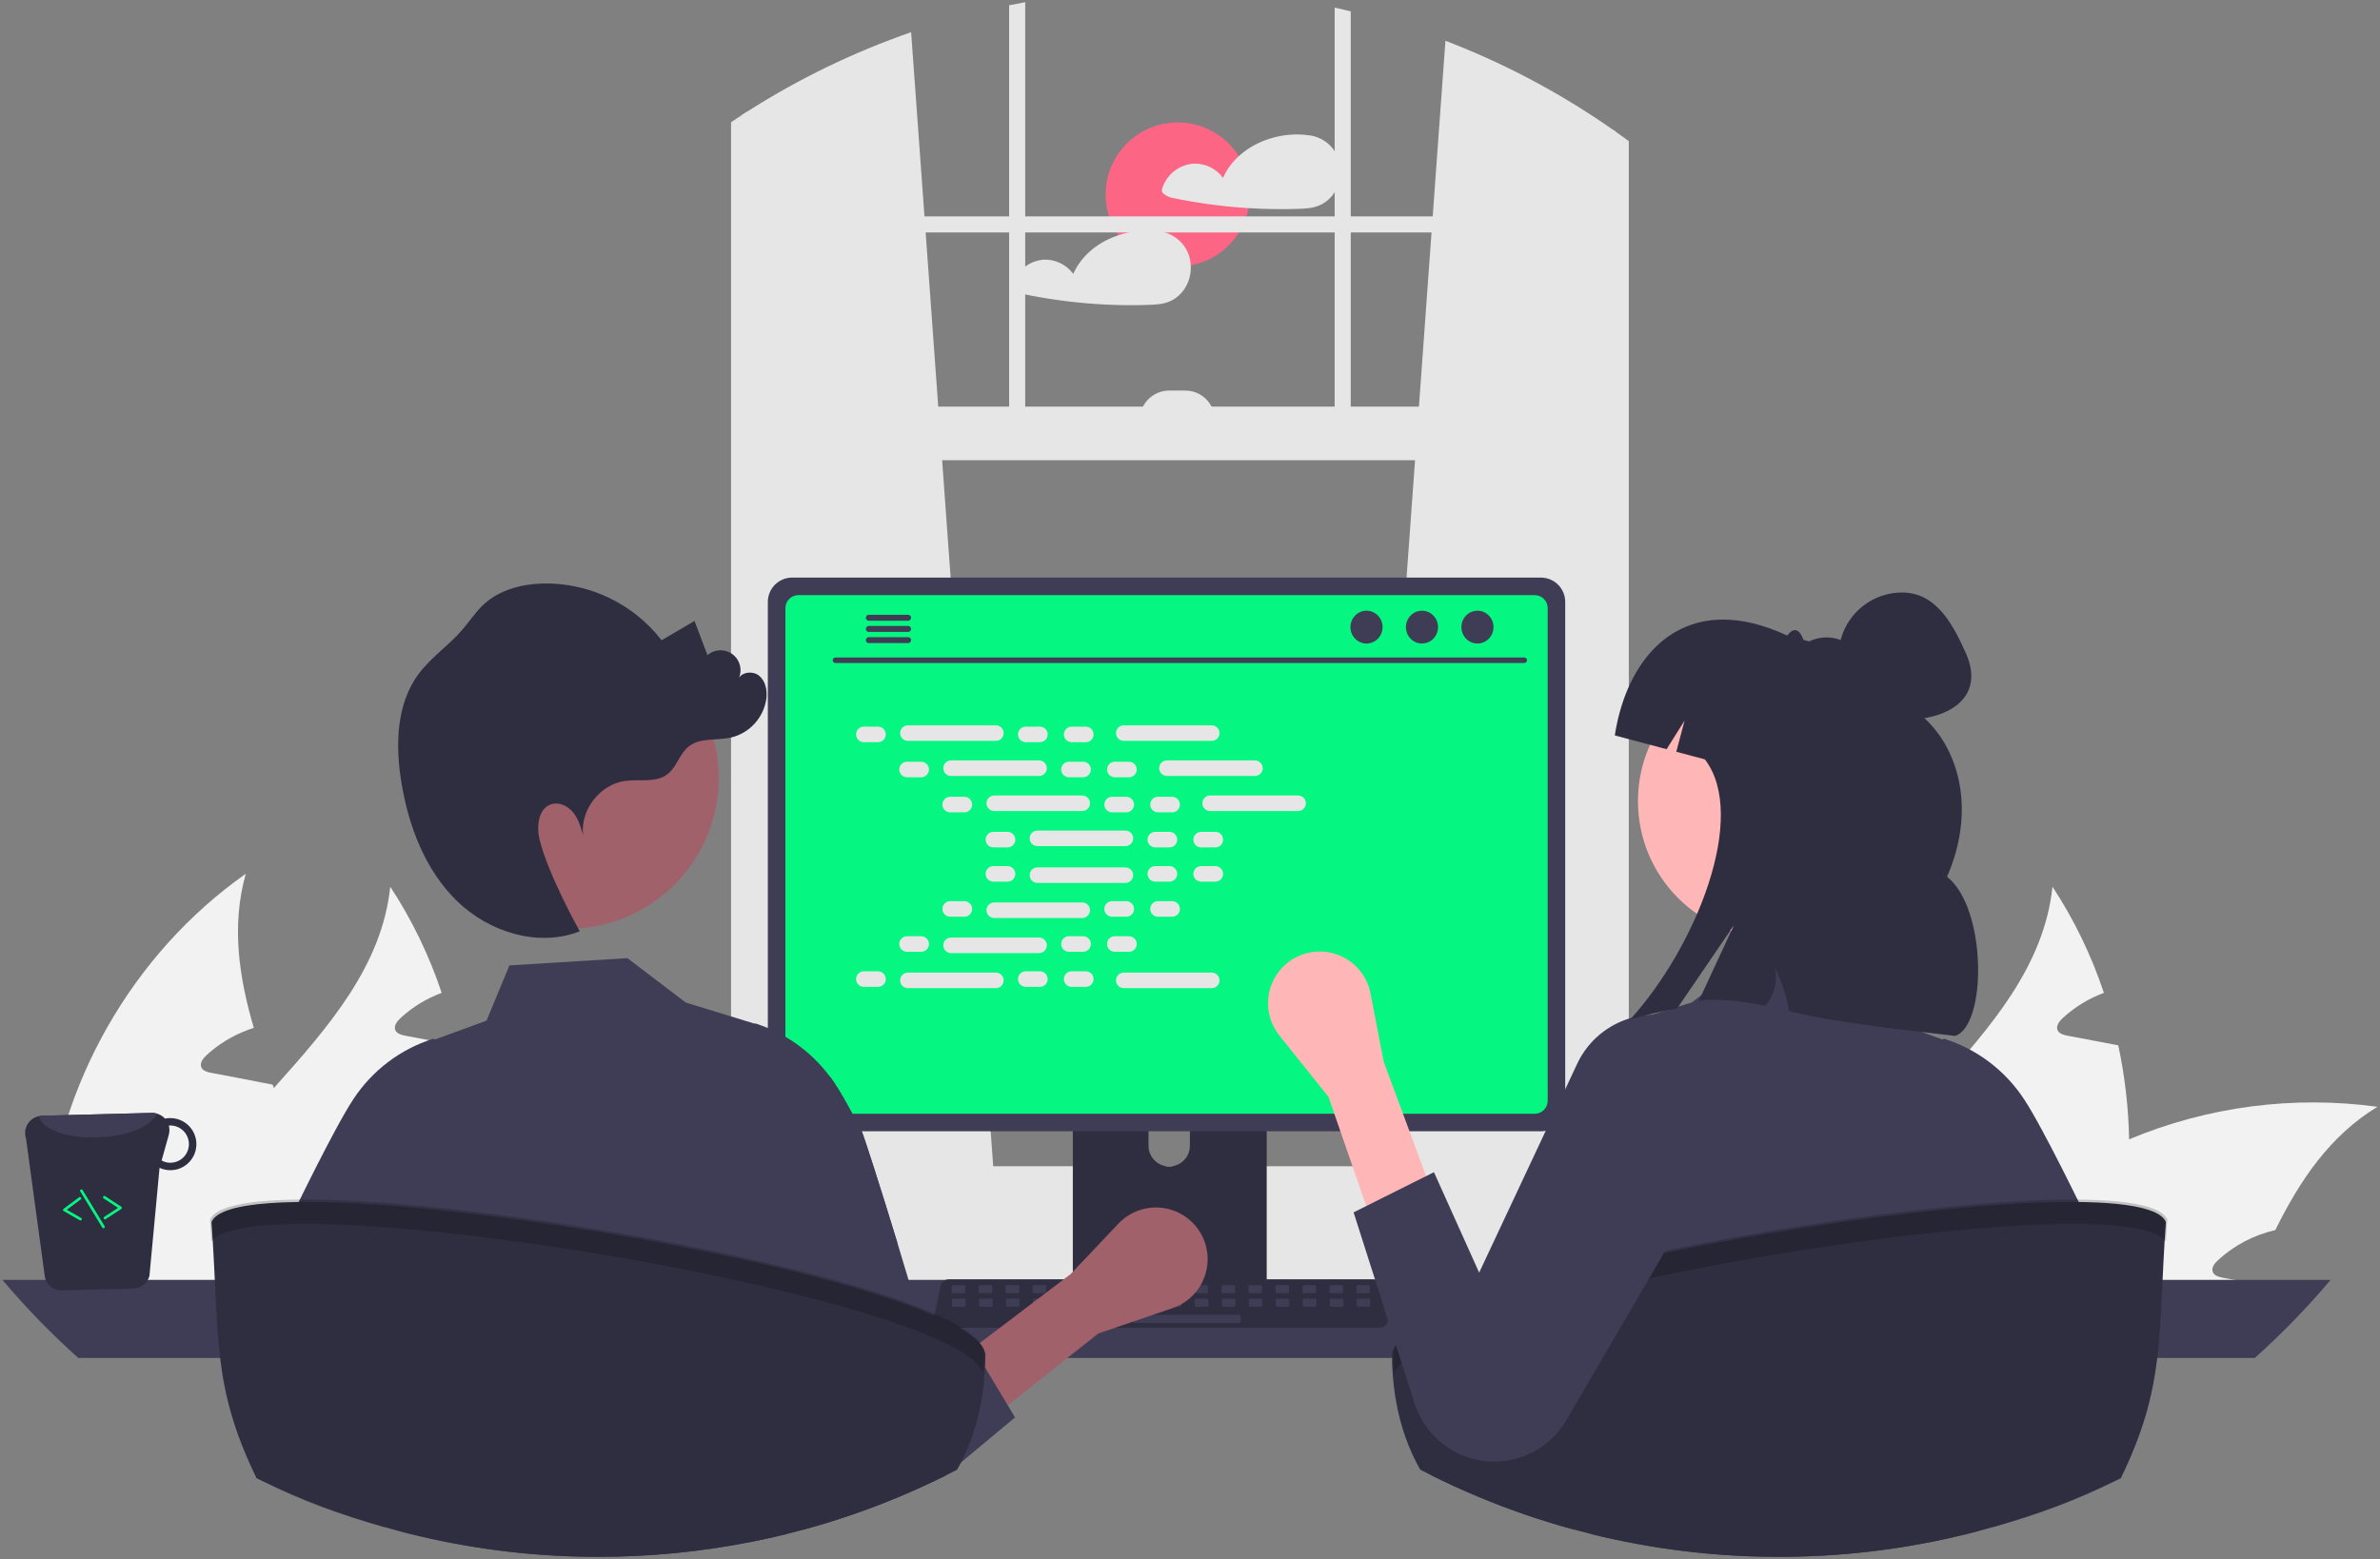 <svg width="882" height="578" viewBox="0 0 882 578" fill="none" xmlns="http://www.w3.org/2000/svg">
<rect x="0" y="0" width="882" height="578" fill="#808080" stroke="none"/>
<g clip-path="url(#clip0_2_1303)">
<path d="M436.445 98.774C451.192 98.774 463.146 86.82 463.146 72.074C463.146 57.327 451.192 45.373 436.445 45.373C421.699 45.373 409.745 57.327 409.745 72.074C409.745 86.82 421.699 98.774 436.445 98.774Z" fill="#FD6584"/>
<path d="M496.204 59.43C495.451 56.961 493.992 54.766 492.007 53.116C490.023 51.465 487.599 50.431 485.034 50.14C484.974 50.135 484.914 50.135 484.854 50.14C484.782 50.118 484.708 50.101 484.634 50.09C475.694 48.93 465.754 51.75 459.064 57.89C456.58 60.134 454.594 62.873 453.234 65.93C451.994 64.236 450.359 62.87 448.472 61.95C446.585 61.03 444.502 60.584 442.404 60.65C439.698 60.829 437.112 61.838 435.001 63.54C432.889 65.242 431.354 67.554 430.604 70.16C430.521 70.479 430.544 70.815 430.668 71.12C430.793 71.424 431.012 71.68 431.294 71.85C432.098 72.538 433.054 73.025 434.084 73.27C436.294 73.74 438.524 74.17 440.754 74.56C445.114 75.32 449.497 75.937 453.904 76.41C456.814 76.72 459.731 76.967 462.654 77.15C468.694 77.53 474.764 77.62 480.814 77.43C483.814 77.33 486.694 77.23 489.434 75.91C491.431 74.928 493.137 73.443 494.384 71.6C495.558 69.828 496.33 67.82 496.644 65.717C496.958 63.614 496.808 61.468 496.204 59.43Z" fill="#E6E6E6"/>
<path d="M441.274 98.33C441.223 97.211 441.035 96.103 440.714 95.03C439.957 92.561 438.496 90.367 436.51 88.717C434.524 87.067 432.1 86.032 429.534 85.74C429.477 85.735 429.421 85.735 429.364 85.74C429.288 85.719 429.212 85.702 429.134 85.69C424.186 85.084 419.165 85.6 414.444 87.2C407.184 89.63 400.814 94.53 397.744 101.53C396.503 99.835 394.866 98.469 392.978 97.548C391.089 96.628 389.004 96.183 386.904 96.25C384.198 96.429 381.613 97.438 379.501 99.14C377.389 100.842 375.854 103.154 375.104 105.76C375.026 106.079 375.051 106.414 375.175 106.717C375.299 107.021 375.516 107.277 375.794 107.45C376.599 108.136 377.555 108.623 378.584 108.87C380.804 109.34 383.024 109.77 385.264 110.16C389.624 110.92 394.004 111.537 398.404 112.01C407.343 112.97 416.338 113.311 425.324 113.03C428.314 112.93 431.204 112.83 433.944 111.51C435.938 110.528 437.64 109.042 438.884 107.2C440.637 104.588 441.477 101.47 441.274 98.33Z" fill="#E6E6E6"/>
<path d="M789.023 422.319C789.407 440.524 786.894 458.675 781.58 476.092C781.394 476.724 781.171 477.357 780.948 477.99H671.393C672.959 470.278 675.445 462.781 678.798 455.662C687.915 436.311 702.8 419.751 717.5 403.303C737.743 380.64 757.504 358.164 760.63 328.691C768.654 340.924 775.058 354.146 779.683 368.025C774.021 370.122 768.825 373.308 764.388 377.403C763.16 378.556 761.857 380.231 762.49 381.831C763.085 383.171 764.723 383.618 766.174 383.915C769.672 384.585 773.17 385.255 776.668 385.887C779.422 386.445 782.213 386.967 785.004 387.488C787.457 398.942 788.803 410.607 789.023 422.319Z" fill="#F2F2F2"/>
<path d="M881.051 410.262C863.486 420.942 852.322 437.465 843.205 455.959C835.271 457.768 827.947 461.616 821.956 467.123C820.691 468.277 819.389 469.952 820.059 471.552C820.617 472.892 822.291 473.338 823.743 473.636C827.203 474.306 830.739 474.975 834.199 475.608C833.865 476.39 833.53 477.208 833.195 477.99H717.09C722.361 470.881 728.198 464.211 734.543 458.044C735.92 456.666 737.334 455.364 738.786 454.024C753.586 440.649 770.58 429.923 789.023 422.319C818.077 410.173 849.849 406.01 881.051 410.262Z" fill="#F2F2F2"/>
<path d="M736.441 477.99H633.063C632.499 469.711 632.549 461.402 633.212 453.131C637.343 402.038 665.141 353.363 707.08 323.891C701.721 342.981 704.475 361.959 710.057 381.013C709.276 381.273 708.494 381.496 707.787 381.794C702.126 383.891 696.93 387.077 692.493 391.172C691.265 392.325 689.962 394 690.595 395.6C691.153 396.94 692.827 397.386 694.279 397.684C697.777 398.354 701.275 399.023 704.736 399.656C707.527 400.214 710.318 400.735 713.109 401.294C714.411 401.517 715.714 401.777 717.016 402.038C717.202 402.484 717.314 402.894 717.5 403.303C724.049 421.351 731.194 439.549 734.543 458.043C735.372 462.685 735.944 467.368 736.255 472.073C736.367 474.045 736.441 476.017 736.441 477.99Z" fill="#F2F2F2"/>
<path d="M173.023 422.319C173.407 440.524 170.894 458.675 165.58 476.092C165.394 476.724 165.171 477.357 164.948 477.99H55.393C56.959 470.278 59.445 462.781 62.798 455.662C71.915 436.311 86.8 419.751 101.5 403.303C121.743 380.64 141.504 358.164 144.63 328.691C152.654 340.924 159.058 354.146 163.683 368.025C158.021 370.122 152.825 373.308 148.388 377.403C147.16 378.556 145.857 380.231 146.49 381.831C147.085 383.171 148.723 383.618 150.174 383.915C153.672 384.585 157.17 385.255 160.668 385.887C163.422 386.445 166.213 386.967 169.004 387.488C171.457 398.942 172.803 410.607 173.023 422.319Z" fill="#F2F2F2"/>
<path d="M265.051 410.262C247.486 420.942 236.322 437.465 227.205 455.959C219.271 457.768 211.947 461.616 205.957 467.123C204.691 468.277 203.389 469.952 204.059 471.552C204.617 472.892 206.292 473.338 207.743 473.636C211.203 474.306 214.739 474.975 218.199 475.608C217.865 476.39 217.53 477.208 217.195 477.99H101.09C106.361 470.881 112.198 464.211 118.543 458.044C119.92 456.666 121.334 455.364 122.786 454.024C137.586 440.649 154.58 429.923 173.023 422.319C202.077 410.173 233.849 406.01 265.051 410.262Z" fill="#F2F2F2"/>
<path d="M120.441 477.99H17.063C16.499 469.711 16.549 461.402 17.212 453.131C21.343 402.038 49.141 353.363 91.08 323.891C85.721 342.981 88.475 361.959 94.057 381.013C93.276 381.273 92.494 381.496 91.787 381.794C86.126 383.891 80.93 387.077 76.493 391.172C75.265 392.325 73.962 394 74.595 395.6C75.153 396.94 76.828 397.386 78.279 397.684C81.777 398.354 85.275 399.023 88.736 399.656C91.527 400.214 94.318 400.735 97.109 401.294C98.411 401.517 99.714 401.777 101.016 402.038C101.202 402.484 101.314 402.894 101.5 403.303C108.049 421.351 115.194 439.549 118.543 458.043C119.372 462.685 119.944 467.368 120.255 472.073C120.367 474.045 120.441 476.017 120.441 477.99Z" fill="#F2F2F2"/>
<path d="M505.301 434.587L597.671 442.787L598.661 442.877V48.737C598.331 48.507 598.001 48.277 597.671 48.047C578.42 34.582 557.596 23.52 535.661 15.107L530.941 80.207L530.511 86.167L525.841 150.727L524.401 170.587L505.471 432.287L505.301 434.587Z" fill="#E6E6E6"/>
<path d="M276.871 41.397C276.211 41.817 275.551 42.237 274.891 42.677V442.877L276.871 442.697L368.241 434.587L368.071 432.287L349.141 170.587L347.701 150.727L343.031 86.167L342.601 80.207L337.651 11.937C316.304 19.337 295.904 29.225 276.871 41.397Z" fill="#E6E6E6"/>
<path d="M274.89 42.677C273.56 43.537 272.23 44.417 270.92 45.307V448.337C270.92 458.407 276.89 466.847 284.87 468.997C286.174 469.35 287.519 469.529 288.87 469.527H585.67C587.018 469.529 588.36 469.351 589.66 468.997C592.627 468.174 595.315 466.564 597.44 464.337C601.494 460.005 603.709 454.27 603.62 448.337V52.317C601.98 51.107 600.33 49.907 598.66 48.737C598.33 48.507 598 48.277 597.67 48.047V448.337C597.673 449.634 597.518 450.927 597.21 452.187C595.8 458.137 591.15 462.497 585.67 462.497H288.87C282.25 462.497 276.87 456.147 276.87 448.337V41.397C276.21 41.817 275.55 42.237 274.89 42.677Z" fill="#E6E6E6"/>
<path d="M600.645 80.211H273.893V86.17H600.645V80.211Z" fill="#E6E6E6"/>
<path d="M500.57 4.197C498.59 3.707 496.61 3.247 494.61 2.817V164.627H500.57V4.197Z" fill="#E6E6E6"/>
<path d="M379.931 0.807C377.941 1.177 375.951 1.557 373.971 1.967V164.627H379.931V0.807Z" fill="#E6E6E6"/>
<path d="M209.831 459.097C209.829 462.517 210.484 465.905 211.761 469.077C212.251 470.308 212.836 471.498 213.511 472.637C214.382 474.124 215.393 475.523 216.531 476.817C219.043 479.68 222.137 481.974 225.607 483.545C229.077 485.116 232.842 485.928 236.651 485.927H627.961C635.074 485.927 641.895 483.102 646.925 478.072C651.955 473.042 654.781 466.22 654.781 459.107C654.781 451.994 651.955 445.172 646.925 440.143C641.895 435.113 635.074 432.287 627.961 432.287H236.651C229.541 432.294 222.725 435.121 217.697 440.147C212.669 445.173 209.84 451.988 209.831 459.097Z" fill="#E6E6E6"/>
<path d="M273.893 170.59L598.659 170.59V150.726L273.893 150.726V170.59Z" fill="#E6E6E6"/>
<path d="M450.181 155.692H422.372C422.372 152.795 423.523 150.016 425.572 147.967C427.621 145.918 430.399 144.767 433.297 144.767H439.256C440.69 144.767 442.111 145.05 443.436 145.599C444.762 146.148 445.966 146.953 446.981 147.967C447.995 148.982 448.8 150.186 449.349 151.511C449.898 152.837 450.181 154.257 450.181 155.692Z" fill="#E6E6E6"/>
<path d="M0.891 474.417C9.578 484.711 18.974 494.384 29.011 503.367H835.591C845.627 494.384 855.023 484.711 863.711 474.417H0.891Z" fill="#3F3D56"/>
<path d="M397.581 377.607V480.167H469.431V377.607C469.432 376.87 469.196 376.151 468.759 375.557C468.322 374.963 467.705 374.525 467.001 374.307C466.668 374.198 466.32 374.144 465.971 374.147H401.051C400.595 374.147 400.145 374.235 399.724 374.409C399.303 374.582 398.921 374.837 398.598 375.158C398.276 375.48 398.02 375.861 397.846 376.282C397.671 376.702 397.581 377.152 397.581 377.607ZM425.621 412.847C425.64 410.826 426.456 408.893 427.892 407.47C429.329 406.048 431.269 405.249 433.291 405.249C435.312 405.249 437.252 406.048 438.689 407.47C440.125 408.893 440.942 410.826 440.961 412.847V424.747C440.95 426.775 440.138 428.716 438.7 430.146C437.263 431.576 435.318 432.378 433.291 432.378C431.263 432.378 429.318 431.576 427.881 430.146C426.444 428.716 425.631 426.775 425.621 424.747V412.847Z" fill="#2F2E41"/>
<path d="M397.361 476.887V486.777C397.362 487.29 397.566 487.781 397.927 488.144C398.289 488.507 398.779 488.713 399.291 488.717H467.721C468.234 488.715 468.725 488.509 469.086 488.146C469.448 487.782 469.651 487.29 469.651 486.777V476.887H397.361Z" fill="#3F3D56"/>
<path d="M284.551 223.087V410.347C284.553 412.734 285.501 415.022 287.189 416.709C288.876 418.397 291.164 419.346 293.551 419.347H571.051C573.437 419.346 575.725 418.397 577.413 416.709C579.1 415.022 580.049 412.734 580.051 410.347V223.087C580.045 220.703 579.095 218.418 577.408 216.733C575.721 215.048 573.435 214.1 571.051 214.097H293.551C291.166 214.1 288.881 215.048 287.194 216.733C285.507 218.418 284.556 220.703 284.551 223.087Z" fill="#3F3D56"/>
<path d="M291.061 225.417V408.037C291.063 409.312 291.57 410.535 292.472 411.436C293.373 412.338 294.596 412.845 295.871 412.847H568.741C570.016 412.845 571.238 412.338 572.139 411.436C573.041 410.535 573.548 409.312 573.551 408.037V225.417C573.55 224.141 573.044 222.916 572.142 222.013C571.24 221.109 570.017 220.6 568.741 220.597H295.871C294.594 220.6 293.371 221.109 292.469 222.013C291.567 222.916 291.061 224.141 291.061 225.417Z" fill="#05F782"/>
<path d="M346.7 491.047C346.978 491.396 347.331 491.676 347.733 491.869C348.135 492.061 348.575 492.16 349.02 492.157H511.361C511.804 492.157 512.243 492.057 512.643 491.866C513.044 491.675 513.397 491.397 513.677 491.052C513.956 490.707 514.156 490.304 514.26 489.873C514.365 489.441 514.372 488.992 514.28 488.557L511.76 476.587C511.656 476.099 511.431 475.645 511.106 475.266C510.781 474.887 510.367 474.595 509.9 474.417C509.563 474.285 509.203 474.217 508.84 474.217H351.53C351.168 474.217 350.808 474.285 350.47 474.417C350.004 474.595 349.59 474.887 349.265 475.266C348.94 475.645 348.715 476.099 348.61 476.587L346.09 488.557C346.001 488.992 346.009 489.44 346.115 489.871C346.22 490.302 346.42 490.704 346.7 491.047Z" fill="#2F2E41"/>
<path d="M503.176 479.373H507.199C507.469 479.373 507.688 479.155 507.688 478.885V476.861C507.688 476.592 507.469 476.373 507.199 476.373H503.176C502.906 476.373 502.688 476.592 502.688 476.861V478.885C502.688 479.155 502.906 479.373 503.176 479.373Z" fill="#3F3D56"/>
<path d="M493.176 479.373H497.199C497.469 479.373 497.688 479.155 497.688 478.885V476.861C497.688 476.592 497.469 476.373 497.199 476.373H493.176C492.906 476.373 492.688 476.592 492.688 476.861V478.885C492.688 479.155 492.906 479.373 493.176 479.373Z" fill="#3F3D56"/>
<path d="M483.176 479.373H487.199C487.469 479.373 487.688 479.155 487.688 478.885V476.861C487.688 476.592 487.469 476.373 487.199 476.373H483.176C482.906 476.373 482.688 476.592 482.688 476.861V478.885C482.688 479.155 482.906 479.373 483.176 479.373Z" fill="#3F3D56"/>
<path d="M473.176 479.373H477.199C477.469 479.373 477.688 479.155 477.688 478.885V476.861C477.688 476.592 477.469 476.373 477.199 476.373H473.176C472.906 476.373 472.688 476.592 472.688 476.861V478.885C472.688 479.155 472.906 479.373 473.176 479.373Z" fill="#3F3D56"/>
<path d="M463.176 479.373H467.199C467.469 479.373 467.688 479.155 467.688 478.885V476.861C467.688 476.592 467.469 476.373 467.199 476.373H463.176C462.906 476.373 462.688 476.592 462.688 476.861V478.885C462.688 479.155 462.906 479.373 463.176 479.373Z" fill="#3F3D56"/>
<path d="M453.176 479.373H457.199C457.469 479.373 457.688 479.155 457.688 478.885V476.861C457.688 476.592 457.469 476.373 457.199 476.373H453.176C452.906 476.373 452.688 476.592 452.688 476.861V478.885C452.688 479.155 452.906 479.373 453.176 479.373Z" fill="#3F3D56"/>
<path d="M443.176 479.373H447.199C447.469 479.373 447.688 479.155 447.688 478.885V476.861C447.688 476.592 447.469 476.373 447.199 476.373H443.176C442.906 476.373 442.688 476.592 442.688 476.861V478.885C442.688 479.155 442.906 479.373 443.176 479.373Z" fill="#3F3D56"/>
<path d="M433.176 479.373H437.199C437.469 479.373 437.688 479.155 437.688 478.885V476.861C437.688 476.592 437.469 476.373 437.199 476.373H433.176C432.906 476.373 432.688 476.592 432.688 476.861V478.885C432.688 479.155 432.906 479.373 433.176 479.373Z" fill="#3F3D56"/>
<path d="M423.176 479.373H427.199C427.469 479.373 427.688 479.155 427.688 478.885V476.861C427.688 476.592 427.469 476.373 427.199 476.373H423.176C422.906 476.373 422.688 476.592 422.688 476.861V478.885C422.688 479.155 422.906 479.373 423.176 479.373Z" fill="#3F3D56"/>
<path d="M413.176 479.373H417.199C417.469 479.373 417.688 479.155 417.688 478.885V476.861C417.688 476.592 417.469 476.373 417.199 476.373H413.176C412.906 476.373 412.688 476.592 412.688 476.861V478.885C412.688 479.155 412.906 479.373 413.176 479.373Z" fill="#3F3D56"/>
<path d="M403.176 479.373H407.199C407.469 479.373 407.688 479.155 407.688 478.885V476.861C407.688 476.592 407.469 476.373 407.199 476.373H403.176C402.906 476.373 402.688 476.592 402.688 476.861V478.885C402.688 479.155 402.906 479.373 403.176 479.373Z" fill="#3F3D56"/>
<path d="M393.176 479.373H397.199C397.469 479.373 397.688 479.155 397.688 478.885V476.861C397.688 476.592 397.469 476.373 397.199 476.373H393.176C392.906 476.373 392.688 476.592 392.688 476.861V478.885C392.688 479.155 392.906 479.373 393.176 479.373Z" fill="#3F3D56"/>
<path d="M383.176 479.373H387.199C387.469 479.373 387.688 479.155 387.688 478.885V476.861C387.688 476.592 387.469 476.373 387.199 476.373H383.176C382.906 476.373 382.688 476.592 382.688 476.861V478.885C382.688 479.155 382.906 479.373 383.176 479.373Z" fill="#3F3D56"/>
<path d="M373.176 479.373H377.199C377.469 479.373 377.688 479.155 377.688 478.885V476.861C377.688 476.592 377.469 476.373 377.199 476.373H373.176C372.906 476.373 372.688 476.592 372.688 476.861V478.885C372.688 479.155 372.906 479.373 373.176 479.373Z" fill="#3F3D56"/>
<path d="M363.176 479.373H367.199C367.469 479.373 367.688 479.155 367.688 478.885V476.861C367.688 476.592 367.469 476.373 367.199 476.373H363.176C362.906 476.373 362.688 476.592 362.688 476.861V478.885C362.688 479.155 362.906 479.373 363.176 479.373Z" fill="#3F3D56"/>
<path d="M353.176 479.373H357.199C357.469 479.373 357.688 479.155 357.688 478.885V476.861C357.688 476.592 357.469 476.373 357.199 476.373H353.176C352.906 476.373 352.688 476.592 352.688 476.861V478.885C352.688 479.155 352.906 479.373 353.176 479.373Z" fill="#3F3D56"/>
<path d="M503.294 484.373H507.317C507.587 484.373 507.806 484.155 507.806 483.885V481.861C507.806 481.592 507.587 481.373 507.317 481.373H503.294C503.024 481.373 502.806 481.592 502.806 481.861V483.885C502.806 484.155 503.024 484.373 503.294 484.373Z" fill="#3F3D56"/>
<path d="M493.294 484.373H497.317C497.587 484.373 497.806 484.155 497.806 483.885V481.861C497.806 481.592 497.587 481.373 497.317 481.373H493.294C493.024 481.373 492.806 481.592 492.806 481.861V483.885C492.806 484.155 493.024 484.373 493.294 484.373Z" fill="#3F3D56"/>
<path d="M483.294 484.373H487.317C487.587 484.373 487.806 484.155 487.806 483.885V481.861C487.806 481.592 487.587 481.373 487.317 481.373H483.294C483.024 481.373 482.806 481.592 482.806 481.861V483.885C482.806 484.155 483.024 484.373 483.294 484.373Z" fill="#3F3D56"/>
<path d="M473.294 484.373H477.317C477.587 484.373 477.806 484.155 477.806 483.885V481.861C477.806 481.592 477.587 481.373 477.317 481.373H473.294C473.024 481.373 472.806 481.592 472.806 481.861V483.885C472.806 484.155 473.024 484.373 473.294 484.373Z" fill="#3F3D56"/>
<path d="M463.294 484.373H467.317C467.587 484.373 467.806 484.155 467.806 483.885V481.861C467.806 481.592 467.587 481.373 467.317 481.373H463.294C463.024 481.373 462.806 481.592 462.806 481.861V483.885C462.806 484.155 463.024 484.373 463.294 484.373Z" fill="#3F3D56"/>
<path d="M453.294 484.373H457.317C457.587 484.373 457.806 484.155 457.806 483.885V481.861C457.806 481.592 457.587 481.373 457.317 481.373H453.294C453.024 481.373 452.806 481.592 452.806 481.861V483.885C452.806 484.155 453.024 484.373 453.294 484.373Z" fill="#3F3D56"/>
<path d="M443.294 484.373H447.317C447.587 484.373 447.806 484.155 447.806 483.885V481.861C447.806 481.592 447.587 481.373 447.317 481.373H443.294C443.024 481.373 442.806 481.592 442.806 481.861V483.885C442.806 484.155 443.024 484.373 443.294 484.373Z" fill="#3F3D56"/>
<path d="M433.294 484.373H437.317C437.587 484.373 437.806 484.155 437.806 483.885V481.861C437.806 481.592 437.587 481.373 437.317 481.373H433.294C433.024 481.373 432.806 481.592 432.806 481.861V483.885C432.806 484.155 433.024 484.373 433.294 484.373Z" fill="#3F3D56"/>
<path d="M423.294 484.373H427.317C427.587 484.373 427.806 484.155 427.806 483.885V481.861C427.806 481.592 427.587 481.373 427.317 481.373H423.294C423.024 481.373 422.806 481.592 422.806 481.861V483.885C422.806 484.155 423.024 484.373 423.294 484.373Z" fill="#3F3D56"/>
<path d="M413.294 484.373H417.317C417.587 484.373 417.806 484.155 417.806 483.885V481.861C417.806 481.592 417.587 481.373 417.317 481.373H413.294C413.024 481.373 412.806 481.592 412.806 481.861V483.885C412.806 484.155 413.024 484.373 413.294 484.373Z" fill="#3F3D56"/>
<path d="M403.294 484.373H407.317C407.587 484.373 407.806 484.155 407.806 483.885V481.861C407.806 481.592 407.587 481.373 407.317 481.373H403.294C403.024 481.373 402.806 481.592 402.806 481.861V483.885C402.806 484.155 403.024 484.373 403.294 484.373Z" fill="#3F3D56"/>
<path d="M393.294 484.373H397.317C397.587 484.373 397.806 484.155 397.806 483.885V481.861C397.806 481.592 397.587 481.373 397.317 481.373H393.294C393.024 481.373 392.806 481.592 392.806 481.861V483.885C392.806 484.155 393.024 484.373 393.294 484.373Z" fill="#3F3D56"/>
<path d="M383.294 484.373H387.317C387.587 484.373 387.806 484.155 387.806 483.885V481.861C387.806 481.592 387.587 481.373 387.317 481.373H383.294C383.024 481.373 382.806 481.592 382.806 481.861V483.885C382.806 484.155 383.024 484.373 383.294 484.373Z" fill="#3F3D56"/>
<path d="M373.294 484.373H377.317C377.587 484.373 377.806 484.155 377.806 483.885V481.861C377.806 481.592 377.587 481.373 377.317 481.373H373.294C373.024 481.373 372.806 481.592 372.806 481.861V483.885C372.806 484.155 373.024 484.373 373.294 484.373Z" fill="#3F3D56"/>
<path d="M363.294 484.373H367.317C367.587 484.373 367.806 484.155 367.806 483.885V481.861C367.806 481.592 367.587 481.373 367.317 481.373H363.294C363.024 481.373 362.806 481.592 362.806 481.861V483.885C362.806 484.155 363.024 484.373 363.294 484.373Z" fill="#3F3D56"/>
<path d="M353.294 484.373H357.317C357.587 484.373 357.806 484.155 357.806 483.885V481.861C357.806 481.592 357.587 481.373 357.317 481.373H353.294C353.024 481.373 352.806 481.592 352.806 481.861V483.885C352.806 484.155 353.024 484.373 353.294 484.373Z" fill="#3F3D56"/>
<path d="M420.294 490.373H459.317C459.587 490.373 459.806 490.155 459.806 489.885V487.861C459.806 487.592 459.587 487.373 459.317 487.373H420.294C420.024 487.373 419.806 487.592 419.806 487.861V489.885C419.806 490.155 420.024 490.373 420.294 490.373Z" fill="#3F3D56"/>
<path d="M309.583 245.754H564.906C565.171 245.748 565.424 245.639 565.61 245.449C565.795 245.259 565.899 245.004 565.899 244.739C565.899 244.473 565.795 244.218 565.61 244.029C565.424 243.839 565.171 243.729 564.906 243.723H309.583C309.317 243.729 309.065 243.839 308.879 244.029C308.693 244.218 308.589 244.473 308.589 244.739C308.589 245.004 308.693 245.259 308.879 245.449C309.065 245.639 309.317 245.748 309.583 245.754Z" fill="#3F3D56"/>
<path d="M547.526 238.539C550.812 238.539 553.476 235.816 553.476 232.456C553.476 229.097 550.812 226.373 547.526 226.373C544.239 226.373 541.575 229.097 541.575 232.456C541.575 235.816 544.239 238.539 547.526 238.539Z" fill="#3F3D56"/>
<path d="M526.969 238.539C530.256 238.539 532.92 235.816 532.92 232.456C532.92 229.097 530.256 226.373 526.969 226.373C523.683 226.373 521.019 229.097 521.019 232.456C521.019 235.816 523.683 238.539 526.969 238.539Z" fill="#3F3D56"/>
<path d="M506.414 238.539C509.7 238.539 512.364 235.816 512.364 232.456C512.364 229.097 509.7 226.373 506.414 226.373C503.127 226.373 500.463 229.097 500.463 232.456C500.463 235.816 503.127 238.539 506.414 238.539Z" fill="#3F3D56"/>
<path d="M320.871 228.987C320.87 229.131 320.898 229.274 320.952 229.407C321.006 229.54 321.087 229.661 321.188 229.763C321.289 229.865 321.409 229.947 321.542 230.002C321.675 230.058 321.817 230.087 321.961 230.087H336.561C336.849 230.081 337.124 229.961 337.325 229.755C337.527 229.548 337.64 229.271 337.64 228.982C337.64 228.694 337.527 228.416 337.325 228.21C337.124 228.003 336.849 227.884 336.561 227.877H321.961C321.669 227.881 321.391 228 321.187 228.208C320.983 228.416 320.869 228.696 320.871 228.987Z" fill="#3F3D56"/>
<path d="M320.871 233.137C320.87 233.281 320.898 233.424 320.952 233.557C321.006 233.69 321.087 233.811 321.188 233.913C321.289 234.015 321.409 234.097 321.542 234.152C321.675 234.208 321.817 234.237 321.961 234.237H336.561C336.849 234.231 337.124 234.112 337.326 233.905C337.528 233.699 337.641 233.421 337.641 233.132C337.641 232.843 337.528 232.566 337.326 232.359C337.124 232.153 336.849 232.034 336.561 232.027H321.961C321.669 232.031 321.391 232.15 321.187 232.358C320.983 232.566 320.869 232.846 320.871 233.137Z" fill="#3F3D56"/>
<path d="M320.871 237.277C320.869 237.569 320.983 237.849 321.187 238.057C321.391 238.265 321.669 238.384 321.961 238.387H336.561C336.849 238.381 337.124 238.261 337.325 238.055C337.527 237.848 337.64 237.571 337.64 237.282C337.64 236.994 337.527 236.716 337.325 236.51C337.124 236.303 336.849 236.184 336.561 236.177H321.961C321.817 236.178 321.675 236.207 321.542 236.263C321.409 236.318 321.289 236.399 321.188 236.502C321.087 236.604 321.006 236.725 320.952 236.858C320.898 236.991 320.87 237.134 320.871 237.277Z" fill="#3F3D56"/>
<path d="M325.383 269.351H320.137C318.546 269.351 317.257 270.64 317.257 272.231C317.257 273.821 318.546 275.111 320.137 275.111H325.383C326.974 275.111 328.263 273.821 328.263 272.231C328.263 270.64 326.974 269.351 325.383 269.351Z" fill="#E6E6E6"/>
<path d="M385.383 269.351H380.137C378.546 269.351 377.257 270.64 377.257 272.231C377.257 273.821 378.546 275.111 380.137 275.111H385.383C386.974 275.111 388.263 273.821 388.263 272.231C388.263 270.64 386.974 269.351 385.383 269.351Z" fill="#E6E6E6"/>
<path d="M402.383 269.351H397.137C395.546 269.351 394.257 270.64 394.257 272.231C394.257 273.821 395.546 275.111 397.137 275.111H402.383C403.974 275.111 405.263 273.821 405.263 272.231C405.263 270.64 403.974 269.351 402.383 269.351Z" fill="#E6E6E6"/>
<path d="M369.062 268.87H336.457C334.866 268.87 333.577 270.16 333.577 271.75C333.577 273.341 334.866 274.63 336.457 274.63H369.062C370.653 274.63 371.942 273.341 371.942 271.75C371.942 270.16 370.653 268.87 369.062 268.87Z" fill="#E6E6E6"/>
<path d="M449.062 268.87H416.457C414.866 268.87 413.577 270.16 413.577 271.75C413.577 273.341 414.866 274.63 416.457 274.63H449.062C450.653 274.63 451.942 273.341 451.942 271.75C451.942 270.16 450.653 268.87 449.062 268.87Z" fill="#E6E6E6"/>
<path d="M341.383 282.351H336.137C334.546 282.351 333.257 283.64 333.257 285.231C333.257 286.821 334.546 288.111 336.137 288.111H341.383C342.974 288.111 344.263 286.821 344.263 285.231C344.263 283.64 342.974 282.351 341.383 282.351Z" fill="#E6E6E6"/>
<path d="M401.383 282.351H396.137C394.546 282.351 393.257 283.64 393.257 285.231C393.257 286.821 394.546 288.111 396.137 288.111H401.383C402.974 288.111 404.263 286.821 404.263 285.231C404.263 283.64 402.974 282.351 401.383 282.351Z" fill="#E6E6E6"/>
<path d="M418.383 282.351H413.137C411.546 282.351 410.257 283.64 410.257 285.231C410.257 286.821 411.546 288.111 413.137 288.111H418.383C419.974 288.111 421.263 286.821 421.263 285.231C421.263 283.64 419.974 282.351 418.383 282.351Z" fill="#E6E6E6"/>
<path d="M385.062 281.87H352.457C350.866 281.87 349.577 283.16 349.577 284.75C349.577 286.341 350.866 287.63 352.457 287.63H385.062C386.653 287.63 387.942 286.341 387.942 284.75C387.942 283.16 386.653 281.87 385.062 281.87Z" fill="#E6E6E6"/>
<path d="M465.062 281.87H432.457C430.866 281.87 429.577 283.16 429.577 284.75C429.577 286.341 430.866 287.63 432.457 287.63H465.062C466.653 287.63 467.942 286.341 467.942 284.75C467.942 283.16 466.653 281.87 465.062 281.87Z" fill="#E6E6E6"/>
<path d="M357.383 295.351H352.137C350.546 295.351 349.257 296.64 349.257 298.231C349.257 299.821 350.546 301.111 352.137 301.111H357.383C358.974 301.111 360.263 299.821 360.263 298.231C360.263 296.64 358.974 295.351 357.383 295.351Z" fill="#E6E6E6"/>
<path d="M417.383 295.351H412.137C410.546 295.351 409.257 296.64 409.257 298.231C409.257 299.821 410.546 301.111 412.137 301.111H417.383C418.974 301.111 420.263 299.821 420.263 298.231C420.263 296.64 418.974 295.351 417.383 295.351Z" fill="#E6E6E6"/>
<path d="M434.383 295.351H429.137C427.546 295.351 426.257 296.64 426.257 298.231C426.257 299.821 427.546 301.111 429.137 301.111H434.383C435.974 301.111 437.263 299.821 437.263 298.231C437.263 296.64 435.974 295.351 434.383 295.351Z" fill="#E6E6E6"/>
<path d="M401.062 294.87H368.457C366.866 294.87 365.577 296.16 365.577 297.75C365.577 299.341 366.866 300.63 368.457 300.63H401.062C402.653 300.63 403.942 299.341 403.942 297.75C403.942 296.16 402.653 294.87 401.062 294.87Z" fill="#E6E6E6"/>
<path d="M481.062 294.87H448.457C446.866 294.87 445.577 296.16 445.577 297.75C445.577 299.341 446.866 300.63 448.457 300.63H481.062C482.653 300.63 483.942 299.341 483.942 297.75C483.942 296.16 482.653 294.87 481.062 294.87Z" fill="#E6E6E6"/>
<path d="M373.383 308.351H368.137C366.546 308.351 365.257 309.64 365.257 311.231C365.257 312.821 366.546 314.111 368.137 314.111H373.383C374.974 314.111 376.263 312.821 376.263 311.231C376.263 309.64 374.974 308.351 373.383 308.351Z" fill="#E6E6E6"/>
<path d="M433.383 308.351H428.137C426.546 308.351 425.257 309.64 425.257 311.231C425.257 312.821 426.546 314.111 428.137 314.111H433.383C434.974 314.111 436.263 312.821 436.263 311.231C436.263 309.64 434.974 308.351 433.383 308.351Z" fill="#E6E6E6"/>
<path d="M450.383 308.351H445.137C443.546 308.351 442.257 309.64 442.257 311.231C442.257 312.821 443.546 314.111 445.137 314.111H450.383C451.974 314.111 453.263 312.821 453.263 311.231C453.263 309.64 451.974 308.351 450.383 308.351Z" fill="#E6E6E6"/>
<path d="M417.062 307.87H384.457C382.866 307.87 381.577 309.16 381.577 310.75C381.577 312.341 382.866 313.63 384.457 313.63H417.062C418.653 313.63 419.942 312.341 419.942 310.75C419.942 309.16 418.653 307.87 417.062 307.87Z" fill="#E6E6E6"/>
<path d="M385.383 360.044H380.137C378.546 360.044 377.257 361.334 377.257 362.924C377.257 364.515 378.546 365.804 380.137 365.804H385.383C386.974 365.804 388.263 364.515 388.263 362.924C388.263 361.334 386.974 360.044 385.383 360.044Z" fill="#E6E6E6"/>
<path d="M402.383 360.044H397.137C395.546 360.044 394.257 361.334 394.257 362.924C394.257 364.515 395.546 365.804 397.137 365.804H402.383C403.974 365.804 405.263 364.515 405.263 362.924C405.263 361.334 403.974 360.044 402.383 360.044Z" fill="#E6E6E6"/>
<path d="M449.062 360.524H416.457C414.866 360.524 413.577 361.814 413.577 363.404C413.577 364.995 414.866 366.284 416.457 366.284H449.062C450.653 366.284 451.942 364.995 451.942 363.404C451.942 361.814 450.653 360.524 449.062 360.524Z" fill="#E6E6E6"/>
<path d="M325.383 360.044H320.137C318.546 360.044 317.257 361.334 317.257 362.924C317.257 364.515 318.546 365.804 320.137 365.804H325.383C326.974 365.804 328.263 364.515 328.263 362.924C328.263 361.334 326.974 360.044 325.383 360.044Z" fill="#E6E6E6"/>
<path d="M369.062 360.524H336.457C334.866 360.524 333.577 361.814 333.577 363.404C333.577 364.995 334.866 366.284 336.457 366.284H369.062C370.653 366.284 371.942 364.995 371.942 363.404C371.942 361.814 370.653 360.524 369.062 360.524Z" fill="#E6E6E6"/>
<path d="M341.383 347.044H336.137C334.546 347.044 333.257 348.334 333.257 349.924C333.257 351.515 334.546 352.804 336.137 352.804H341.383C342.974 352.804 344.263 351.515 344.263 349.924C344.263 348.334 342.974 347.044 341.383 347.044Z" fill="#E6E6E6"/>
<path d="M401.383 347.044H396.137C394.546 347.044 393.257 348.334 393.257 349.924C393.257 351.515 394.546 352.804 396.137 352.804H401.383C402.974 352.804 404.263 351.515 404.263 349.924C404.263 348.334 402.974 347.044 401.383 347.044Z" fill="#E6E6E6"/>
<path d="M418.383 347.044H413.137C411.546 347.044 410.257 348.334 410.257 349.924C410.257 351.515 411.546 352.804 413.137 352.804H418.383C419.974 352.804 421.263 351.515 421.263 349.924C421.263 348.334 419.974 347.044 418.383 347.044Z" fill="#E6E6E6"/>
<path d="M385.062 347.524H352.457C350.866 347.524 349.577 348.814 349.577 350.404C349.577 351.995 350.866 353.284 352.457 353.284H385.062C386.653 353.284 387.942 351.995 387.942 350.404C387.942 348.814 386.653 347.524 385.062 347.524Z" fill="#E6E6E6"/>
<path d="M357.383 334.044H352.137C350.546 334.044 349.257 335.334 349.257 336.924C349.257 338.515 350.546 339.804 352.137 339.804H357.383C358.974 339.804 360.263 338.515 360.263 336.924C360.263 335.334 358.974 334.044 357.383 334.044Z" fill="#E6E6E6"/>
<path d="M417.383 334.044H412.137C410.546 334.044 409.257 335.334 409.257 336.924C409.257 338.515 410.546 339.804 412.137 339.804H417.383C418.974 339.804 420.263 338.515 420.263 336.924C420.263 335.334 418.974 334.044 417.383 334.044Z" fill="#E6E6E6"/>
<path d="M434.383 334.044H429.137C427.546 334.044 426.257 335.334 426.257 336.924C426.257 338.515 427.546 339.804 429.137 339.804H434.383C435.974 339.804 437.263 338.515 437.263 336.924C437.263 335.334 435.974 334.044 434.383 334.044Z" fill="#E6E6E6"/>
<path d="M401.062 334.524H368.457C366.866 334.524 365.577 335.814 365.577 337.404C365.577 338.995 366.866 340.284 368.457 340.284H401.062C402.653 340.284 403.942 338.995 403.942 337.404C403.942 335.814 402.653 334.524 401.062 334.524Z" fill="#E6E6E6"/>
<path d="M373.383 321.044H368.137C366.546 321.044 365.257 322.334 365.257 323.924C365.257 325.515 366.546 326.804 368.137 326.804H373.383C374.974 326.804 376.263 325.515 376.263 323.924C376.263 322.334 374.974 321.044 373.383 321.044Z" fill="#E6E6E6"/>
<path d="M433.383 321.044H428.137C426.546 321.044 425.257 322.334 425.257 323.924C425.257 325.515 426.546 326.804 428.137 326.804H433.383C434.974 326.804 436.263 325.515 436.263 323.924C436.263 322.334 434.974 321.044 433.383 321.044Z" fill="#E6E6E6"/>
<path d="M450.383 321.044H445.137C443.546 321.044 442.257 322.334 442.257 323.924C442.257 325.515 443.546 326.804 445.137 326.804H450.383C451.974 326.804 453.263 325.515 453.263 323.924C453.263 322.334 451.974 321.044 450.383 321.044Z" fill="#E6E6E6"/>
<path d="M417.062 321.524H384.457C382.866 321.524 381.577 322.814 381.577 324.404C381.577 325.995 382.866 327.284 384.457 327.284H417.062C418.653 327.284 419.942 325.995 419.942 324.404C419.942 322.814 418.653 321.524 417.062 321.524Z" fill="#E6E6E6"/>
<path d="M350.803 546.76C350.583 546.87 350.363 546.98 350.143 547.08C348.753 547.77 347.353 548.45 345.943 549.12C341.723 551.13 337.449 553.04 333.123 554.85C321.738 559.611 310.057 563.63 298.153 566.88C296.153 554.41 294.213 525 292.353 503.37C292.003 499.3 291.653 495.51 291.303 492.16C290.97 487.762 290.339 483.392 289.413 479.08C289.322 478.742 289.191 478.416 289.023 478.11C289.213 479.84 289.413 485 289.603 492.16C289.703 495.51 289.793 499.3 289.893 503.37C290.363 524.19 290.853 552.52 291.343 568.65C289.953 568.99 288.553 569.33 287.153 569.65C286.273 569.86 285.383 570.06 284.493 570.25C283.413 570.49 282.333 570.73 281.253 570.95C280.123 571.19 278.993 571.42 277.863 571.64C259.397 575.267 240.622 577.089 221.803 577.08C220.553 577.08 219.313 577.07 218.063 577.06C217.683 577.06 217.303 577.05 216.913 577.04C215.813 577.02 214.673 577 213.513 576.97C191.274 576.355 169.18 573.17 147.673 567.48L148.543 503.37L148.693 492.16L148.753 487.91C148.257 489.277 147.961 490.708 147.873 492.16C147.523 494.89 147.163 498.76 146.803 503.37C145.433 521.13 144.023 549.78 142.563 566.08C125.273 561.16 112.633 556.67 96.833 548.77C96.223 548.47 95.603 548.16 94.993 547.85C95.103 547.08 95.223 546.31 95.333 545.52C97.123 533.08 95.013 516.89 96.993 503.37C98.503 492.94 100.063 482.92 101.633 474.42C103.533 464.19 105.463 456.15 107.373 452.24C109.573 447.729 111.773 443.29 113.903 439.04C114.823 437.21 115.726 435.413 116.613 433.65C117.093 432.7 117.573 431.76 118.043 430.84C120.183 426.65 122.203 422.78 124.053 419.35C125.353 416.94 126.553 414.76 127.653 412.85C128.943 410.6 130.083 408.74 131.023 407.33C137.966 396.805 148.296 388.969 160.303 385.12L160.603 385.04L160.893 385.16L161.223 385.31L180.283 378.34L188.793 357.85L232.503 355.16L239.563 360.53L243.173 363.28L247.023 366.21L254.103 371.6L256.113 372.22L259.103 373.14L279.553 379.42L279.763 379.33L280.063 379.41C290.988 382.907 300.552 389.723 307.423 398.91C308.103 399.79 308.733 400.7 309.343 401.62C311.003 404.08 313.243 407.97 315.883 412.85C316.973 414.86 318.123 417.04 319.333 419.35C320.063 420.74 326.363 440.4 332.493 460.48C338.223 479.28 343.803 498.45 344.533 503.37C344.663 504.28 344.803 505.2 344.933 506.11C345.763 511.8 346.583 517.53 347.373 523.12C348.543 531.41 349.683 539.41 350.773 546.56C350.783 546.63 350.793 546.69 350.803 546.76Z" fill="#3F3D56"/>
<path opacity="0.2" d="M304.48 474.373L295.983 441.581L288.48 469.877L304.48 474.373Z" fill="black"/>
<path d="M16.72 473.993C17.16 475.276 17.996 476.386 19.107 477.164C20.218 477.942 21.547 478.348 22.903 478.324L49.395 477.642C50.761 477.616 52.082 477.148 53.16 476.308C54.238 475.469 55.015 474.303 55.376 472.985L59.125 432.898C60.455 433.501 61.903 433.798 63.362 433.769C65.924 433.705 68.355 432.625 70.121 430.769C71.887 428.912 72.843 426.43 72.778 423.868C72.714 421.307 71.635 418.876 69.778 417.11C67.921 415.344 65.439 414.388 62.878 414.452C62.294 414.45 61.712 414.511 61.141 414.633C60.521 413.961 59.767 413.427 58.927 413.065C58.088 412.703 57.182 412.521 56.267 412.53L15.517 413.582C15.179 413.595 14.842 413.636 14.512 413.707C13.618 413.874 12.77 414.23 12.026 414.751C11.281 415.273 10.657 415.948 10.196 416.731C9.734 417.514 9.445 418.387 9.349 419.291C9.253 420.195 9.352 421.109 9.639 421.972L16.72 473.993ZM59.893 430.176L62.561 420.623C62.864 419.52 62.871 418.356 62.581 417.249C62.711 417.249 62.825 417.187 62.954 417.187C64.784 417.149 66.553 417.838 67.875 419.103C69.197 420.368 69.963 422.105 70.006 423.934C70.049 425.763 69.365 427.535 68.103 428.86C66.842 430.185 65.107 430.956 63.278 431.004C62.096 431.041 60.925 430.755 59.893 430.176Z" fill="#2F2E41"/>
<path d="M14.512 413.707C15.38 418.671 25.141 422.161 36.878 421.554C47.67 421.057 56.495 417.267 58.112 412.776C57.513 412.599 56.891 412.516 56.267 412.53L15.517 413.582C15.179 413.595 14.842 413.636 14.512 413.707Z" fill="#3F3D56"/>
<path d="M39.029 451.965C39.082 451.951 39.133 451.929 39.179 451.898L44.933 448.133C45.002 448.087 45.059 448.025 45.099 447.952C45.139 447.879 45.159 447.798 45.159 447.715C45.159 447.632 45.139 447.55 45.099 447.477C45.06 447.404 45.002 447.342 44.933 447.297L38.953 443.38C38.898 443.344 38.837 443.318 38.772 443.306C38.708 443.293 38.641 443.294 38.577 443.307C38.512 443.32 38.451 443.346 38.397 443.383C38.342 443.42 38.296 443.468 38.26 443.523C38.223 443.578 38.199 443.639 38.186 443.704C38.174 443.769 38.175 443.835 38.188 443.899C38.202 443.964 38.228 444.025 38.265 444.079C38.303 444.133 38.35 444.18 38.405 444.216L43.746 447.714L38.632 451.062C38.533 451.127 38.46 451.224 38.427 451.338C38.393 451.451 38.401 451.573 38.448 451.681C38.496 451.789 38.58 451.877 38.686 451.929C38.793 451.981 38.914 451.994 39.029 451.965Z" fill="#05F782"/>
<path d="M29.942 452.384C30.038 452.359 30.125 452.307 30.192 452.233C30.258 452.158 30.301 452.066 30.314 451.967C30.328 451.869 30.312 451.768 30.268 451.679C30.224 451.589 30.154 451.515 30.068 451.466L24.765 448.425L29.89 444.618C29.943 444.579 29.987 444.53 30.021 444.473C30.055 444.417 30.077 444.355 30.087 444.29C30.096 444.225 30.093 444.159 30.077 444.095C30.061 444.031 30.032 443.972 29.993 443.919C29.954 443.866 29.905 443.822 29.849 443.788C29.792 443.754 29.73 443.732 29.665 443.723C29.6 443.713 29.534 443.716 29.47 443.732C29.407 443.748 29.347 443.777 29.294 443.816L23.556 448.079C23.489 448.128 23.436 448.193 23.401 448.268C23.365 448.344 23.349 448.426 23.354 448.509C23.359 448.592 23.385 448.672 23.428 448.743C23.472 448.813 23.533 448.872 23.605 448.913L29.57 452.333C29.683 452.398 29.816 452.416 29.942 452.384Z" fill="#05F782"/>
<path d="M38.456 455.265C38.505 455.253 38.551 455.233 38.593 455.207C38.65 455.173 38.699 455.128 38.737 455.075C38.776 455.022 38.804 454.962 38.82 454.898C38.835 454.834 38.838 454.768 38.828 454.703C38.818 454.638 38.795 454.576 38.761 454.52L30.605 441.112C30.536 440.999 30.425 440.918 30.296 440.887C30.168 440.856 30.032 440.878 29.919 440.947C29.806 441.015 29.725 441.126 29.694 441.255C29.662 441.383 29.683 441.519 29.751 441.632L37.907 455.04C37.962 455.132 38.046 455.203 38.145 455.243C38.244 455.284 38.353 455.291 38.456 455.265Z" fill="#05F782"/>
<path d="M786.039 547.847C785.429 548.157 784.81 548.467 784.2 548.767C768.4 556.667 755.76 561.157 738.47 566.077C737.01 549.777 735.599 521.127 734.229 503.367C733.869 498.757 733.51 494.887 733.16 492.157C733.071 490.706 732.775 489.275 732.28 487.907L732.34 492.157L732.49 503.367L733.359 567.477C711.852 573.168 689.759 576.352 667.52 576.967C666.36 576.997 665.22 577.017 664.12 577.037C663.73 577.047 663.35 577.057 662.97 577.057C661.72 577.067 660.479 577.077 659.229 577.077C635.794 577.095 612.442 574.264 589.69 568.647C590.18 552.517 590.67 524.187 591.139 503.367C591.239 499.297 591.329 495.507 591.429 492.157C591.619 484.997 591.819 479.837 592.009 478.107C591.841 478.414 591.71 478.74 591.619 479.077C590.693 483.389 590.062 487.76 589.729 492.157C589.379 495.507 589.029 499.297 588.679 503.367C586.819 524.997 584.879 554.407 582.879 566.877C570.975 563.627 559.294 559.609 547.909 554.847C541.909 552.347 536.016 549.651 530.229 546.757C531.329 539.557 532.479 531.487 533.659 523.117C534.579 516.627 535.529 509.957 536.499 503.367C537.999 493.187 588.959 383.257 600.969 379.407L601.269 379.327L601.479 379.417L621.929 373.137L624.919 372.217L626.929 371.597L634.009 366.207L637.859 363.277L641.469 360.527L648.529 355.157L692.239 357.847L700.749 378.337L719.809 385.307L720.139 385.157L720.429 385.037L720.729 385.117C732.736 388.967 743.066 396.803 750.009 407.327C750.949 408.737 752.089 410.597 753.379 412.847C754.479 414.757 755.679 416.937 756.979 419.347C758.829 422.777 760.849 426.647 762.989 430.837C763.459 431.757 763.939 432.697 764.419 433.647C765.309 435.407 766.213 437.204 767.129 439.037C769.259 443.287 771.459 447.727 773.659 452.237C775.569 456.147 777.499 464.187 779.399 474.417C780.969 482.917 782.529 492.937 784.039 503.367C786.019 516.887 783.909 533.077 785.699 545.517C785.81 546.307 785.93 547.077 786.039 547.847Z" fill="#3F3D56"/>
<path d="M657.845 347.802C685.921 347.802 708.681 325.042 708.681 296.966C708.681 268.889 685.921 246.129 657.845 246.129C629.769 246.129 607.008 268.889 607.008 296.966C607.008 325.042 629.769 347.802 657.845 347.802Z" fill="#FFB6B6"/>
<path opacity="0.2" d="M576.55 474.373L585.047 441.581L592.55 469.877L576.55 474.373Z" fill="black"/>
<path d="M802.66 453.007C799.62 494.887 802.77 513.327 785.99 547.857C770.722 555.33 754.82 561.427 738.47 566.077C736.77 566.557 735.066 567.024 733.36 567.477C711.852 573.168 689.759 576.352 667.52 576.967C666.36 576.997 665.22 577.017 664.12 577.037C663.73 577.047 663.35 577.057 662.97 577.057C661.72 577.067 660.48 577.077 659.23 577.077C635.794 577.095 612.443 574.264 589.69 568.647C587.41 568.087 585.14 567.497 582.88 566.877C570.975 563.627 559.294 559.609 547.91 554.847C541.91 552.347 536.016 549.651 530.23 546.757C528.92 546.097 527.61 545.437 526.32 544.757C519.69 533.097 515.92 518.917 515.84 501.877C520.43 472.517 792.52 427.687 802.66 453.007Z" fill="#2F2E41"/>
<path opacity="0.2" d="M802.652 460.18C802.807 457.587 802.981 454.909 803.183 452.12C793.043 426.8 520.953 471.63 516.363 500.99C516.376 503.682 516.491 506.294 516.685 508.844C527.8 479.866 786.289 437.258 802.652 460.18Z" fill="black"/>
<path d="M509.073 454.983L531.407 443.816L512.795 393.565L507.891 368.223C507.253 364.931 505.763 361.863 503.569 359.327C501.375 356.791 498.553 354.875 495.387 353.771C492.22 352.667 488.82 352.413 485.524 353.035C482.229 353.657 479.154 355.133 476.608 357.316C472.835 360.55 470.466 365.123 470.001 370.071C469.536 375.019 471.011 379.954 474.116 383.834L492.323 406.593L509.073 454.983Z" fill="#FFB6B6"/>
<path d="M531.407 434.51L501.628 449.399L524.227 520.208C525.85 525.293 528.759 529.872 532.672 533.502C536.586 537.131 541.37 539.688 546.563 540.925C552.965 542.449 559.686 541.895 565.753 539.342C571.819 536.789 576.914 532.371 580.3 526.728L640.225 424.014C644.472 416.936 645.782 408.478 643.877 400.447C641.972 392.416 637.002 385.448 630.029 381.032C626.279 378.656 622.07 377.098 617.678 376.456C613.285 375.815 608.807 376.106 604.534 377.31C600.261 378.514 596.29 380.605 592.878 383.445C589.467 386.286 586.691 389.813 584.733 393.797L548.157 471.733L531.407 434.51Z" fill="#3F3D56"/>
<path d="M210.398 344.294C241.29 344.294 266.333 319.251 266.333 288.359C266.333 257.467 241.29 232.424 210.398 232.424C179.506 232.424 154.463 257.467 154.463 288.359C154.463 319.251 179.506 344.294 210.398 344.294Z" fill="#A0616A"/>
<path d="M155.135 249.813C159.683 243.683 166.22 239.325 171.22 233.558C173.963 230.394 176.241 226.809 179.326 223.976C185.056 218.713 193.07 216.556 200.846 216.288C209.368 216.069 217.822 217.86 225.523 221.515C233.225 225.17 239.958 230.586 245.177 237.327C249.241 234.943 253.306 232.56 257.371 230.177C258.976 234.404 260.582 238.63 262.188 242.857C263.506 241.711 265.187 241.07 266.933 241.045C268.678 241.021 270.377 241.615 271.726 242.723C273.076 243.831 273.989 245.381 274.305 247.098C274.621 248.816 274.319 250.589 273.452 252.105C274.419 249.116 278.851 248.482 281.294 250.456C283.737 252.431 284.392 255.944 283.993 259.06C283.493 262.479 281.981 265.67 279.653 268.223C277.325 270.776 274.287 272.574 270.928 273.386C265.624 274.568 259.451 273.327 255.206 276.719C251.802 279.439 250.775 284.391 247.301 287.02C243.021 290.261 236.972 288.762 231.652 289.478C222.344 290.731 214.973 300.251 216.092 309.576C215.25 306.634 214.365 303.606 212.454 301.216C210.542 298.826 207.323 297.209 204.391 298.088C199.545 299.541 198.753 306.146 199.927 311.066C203.042 324.116 214.846 345.21 214.846 345.21C199.519 351.256 181.257 345.539 169.431 334.066C157.605 322.593 151.445 306.347 148.762 290.09C146.487 276.304 146.81 261.035 155.135 249.813Z" fill="#2F2E41"/>
<path d="M721.553 324.99C732.194 300.592 726.165 278.14 713.193 266.23V266.22C708.093 254.79 701.313 245.97 693.553 243.9C689.803 241.49 686.163 238.66 682.123 237.22C680.241 236.515 678.236 236.199 676.228 236.29C674.221 236.381 672.253 236.878 670.443 237.75L668.383 237.2C666.633 232.73 664.583 232.64 662.303 235.58C653.523 231.49 645.613 229.66 638.573 229.66C615.613 229.66 602.033 249.1 598.433 272.6L617.623 277.71L624.293 267.08L621.213 278.67L631.803 281.48C647.923 302.47 628.633 350.89 604.183 377.83C610.003 376.22 615.799 374.86 621.573 373.75L642.553 342.99L629.553 370.99C636.303 370 644.913 370.95 654.323 372.86C657.493 368.72 659.163 363.2 657.523 358.28C660.204 363.469 662.053 369.047 663.003 374.81C682.863 379.66 709.953 382.15 724.553 383.99C736.349 380.139 736.381 336.65 721.553 324.99Z" fill="#2F2E41"/>
<path d="M728.476 241.998C736.271 259.451 720.543 266.958 706.135 266.746C693.116 266.555 682.051 257.408 681.386 244.405C681.067 238.16 683.242 232.045 687.431 227.404C691.621 222.762 697.483 219.976 703.728 219.657C716.731 218.992 723.166 230.109 728.476 241.998Z" fill="#2F2E41"/>
<path d="M366.873 526.116L354.033 504.701L396.724 472.313L414.474 453.572C416.78 451.137 419.685 449.35 422.898 448.39C426.111 447.429 429.52 447.329 432.784 448.098C436.048 448.868 439.053 450.481 441.498 452.776C443.944 455.07 445.744 457.967 446.719 461.175C448.165 465.93 447.706 471.06 445.441 475.483C443.175 479.906 439.28 483.276 434.577 484.882L406.994 494.298L366.873 526.116Z" fill="#A0616A"/>
<path d="M376.153 525.41L356.163 542.07L350.773 546.56L350.143 547.08C348.753 547.77 347.353 548.45 345.943 549.12C341.723 551.13 337.449 553.04 333.123 554.85C321.738 559.611 310.057 563.63 298.153 566.88C295.893 567.5 293.623 568.09 291.343 568.65C289.953 568.99 288.553 569.33 287.153 569.65C286.273 569.86 285.383 570.06 284.493 570.25C283.413 570.49 282.333 570.73 281.253 570.95C280.123 571.19 278.993 571.42 277.863 571.64C274.822 568.747 272.401 565.265 270.748 561.408C269.094 557.55 268.242 553.397 268.243 549.2C268.243 548.93 268.243 548.65 268.253 548.37L271.463 466.04L272.883 429.55C273.101 421.298 276.539 413.458 282.46 407.707C288.382 401.956 296.318 398.748 304.573 398.77C305.533 398.77 306.483 398.82 307.423 398.91C308.103 399.79 308.733 400.7 309.343 401.62C311.003 404.08 313.243 407.97 315.883 412.85C316.973 414.86 318.123 417.04 319.333 419.35C320.063 420.74 326.363 440.4 332.493 460.48L329.793 481.45L324.913 519.25L344.933 506.11L359.033 496.85L360.703 499.64L365.053 506.9L373.453 520.9L376.153 525.41Z" fill="#3F3D56"/>
<path d="M365.193 501.88C365.183 503.58 365.143 505.25 365.053 506.9C364.844 511.451 364.316 515.982 363.473 520.46C362.092 527.978 359.63 535.257 356.163 542.07C355.703 542.98 355.213 543.88 354.713 544.76C353.423 545.44 352.113 546.1 350.803 546.76C350.583 546.87 350.363 546.98 350.143 547.08C344.573 549.85 338.899 552.44 333.123 554.85C321.738 559.611 310.057 563.63 298.153 566.88C295.893 567.5 293.623 568.09 291.343 568.65C286.893 569.75 282.399 570.746 277.863 571.64C259.397 575.267 240.621 577.089 221.803 577.08C220.553 577.08 219.313 577.07 218.063 577.06C217.683 577.06 217.303 577.05 216.913 577.04C215.813 577.02 214.673 577 213.513 576.97C191.273 576.355 169.18 573.17 147.673 567.48C145.963 567.03 144.259 566.563 142.563 566.08C126.213 561.43 110.31 555.332 95.043 547.86C78.263 513.33 81.413 494.89 78.373 453.01C84.613 437.42 190.183 448.43 271.463 466.04C293.523 470.82 313.783 476.09 329.793 481.45C346.333 486.98 358.323 492.6 363.023 497.88C364.121 498.973 364.875 500.363 365.193 501.88Z" fill="#2F2E41"/>
<path opacity="0.2" d="M78.379 460.18C78.223 457.587 78.05 454.909 77.847 452.12C87.987 426.8 360.077 471.63 364.667 500.99C364.655 503.682 364.539 506.294 364.346 508.844C353.23 479.866 94.741 437.258 78.379 460.18Z" fill="black"/>
</g>
<defs>
<clipPath id="clip0_2_1303">
<rect width="880.16" height="576.272" fill="white" transform="translate(0.891 0.807)"/>
</clipPath>
</defs>
</svg>

